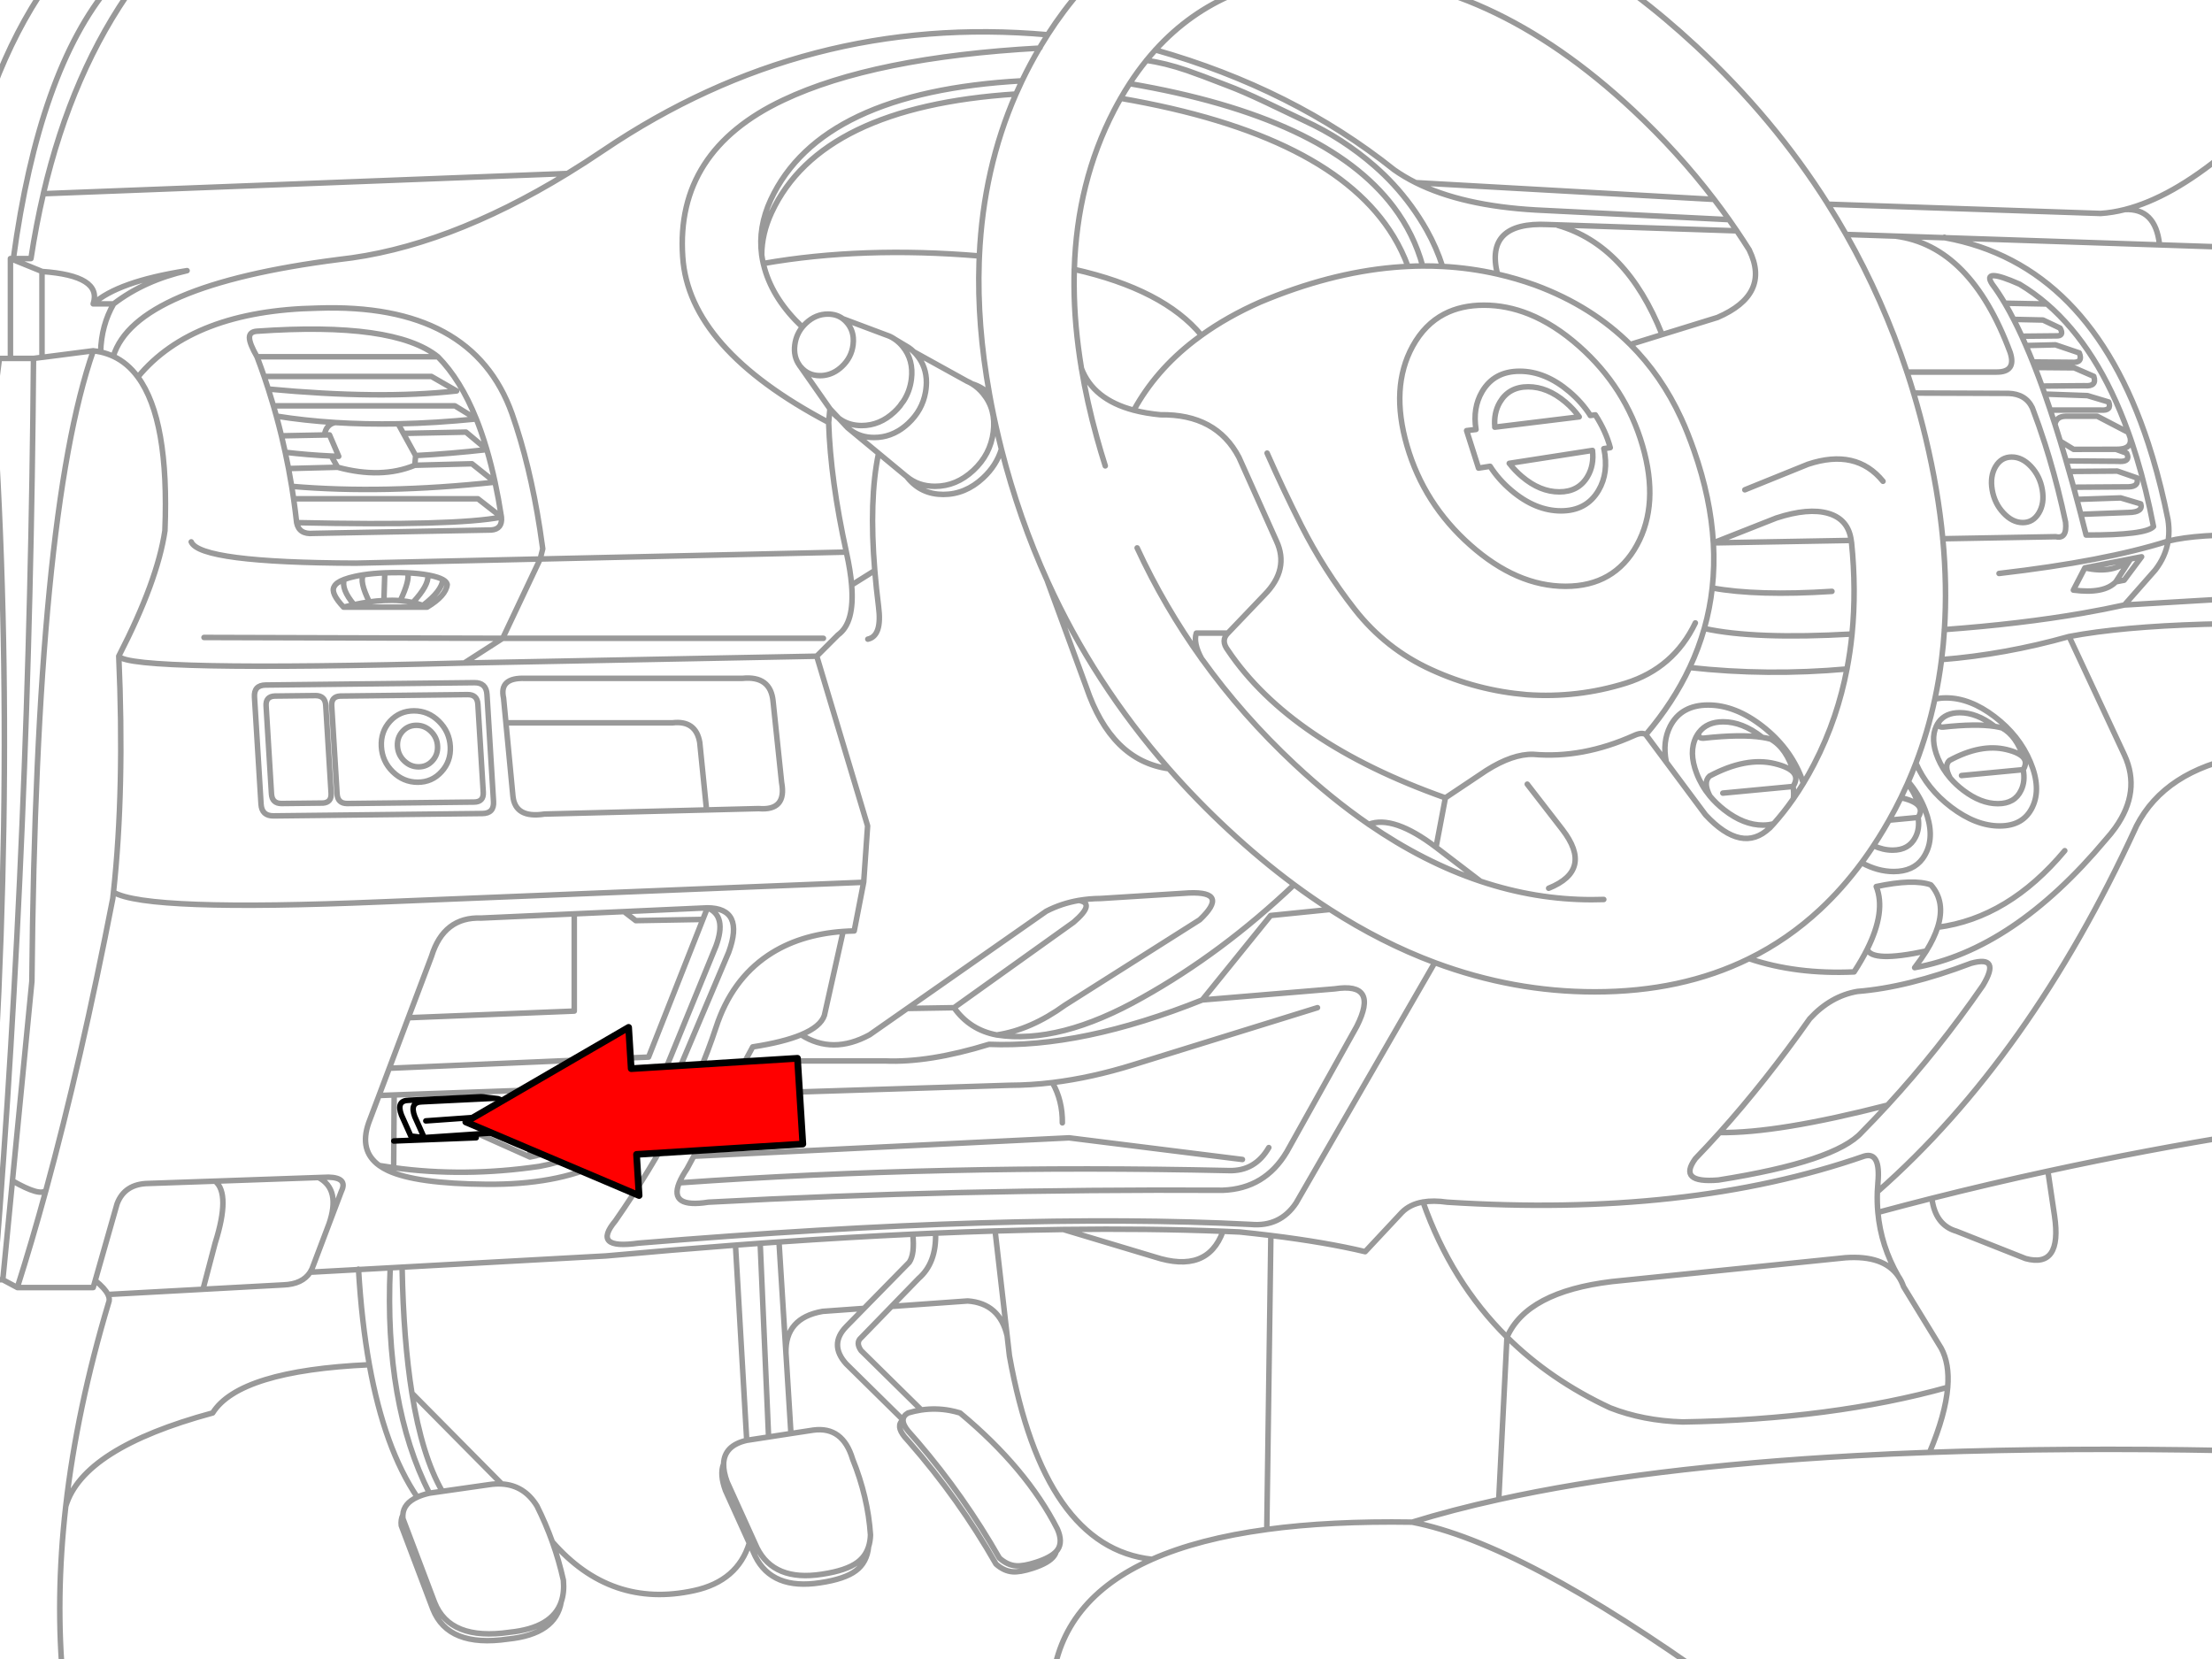 <svg xmlns="http://www.w3.org/2000/svg" xmlns:xlink="http://www.w3.org/1999/xlink" preserveAspectRatio="none" width="400" height="300" viewBox="0 0 400 300"><defs><path fill="#f00" d="M188.15-247.25v46h89.25v22.15l90.2-45.1-90.2-45.1v22.05h-89.25z" id="c"/><path id="a" stroke="#999" stroke-linejoin="round" stroke-linecap="round" d="M352.231 42.969l.077.093 53.201 1.773m-71.096-2.367l8.952.301 8.944.293q26.206 4.758 36.832 37.287.396 1.214.771 2.467 1.587 5.291 2.783 11.272.22 1.407.146 2.729-.034.588-.123 1.157 5.366-1.326 15.891-1.079m-63.17-29.515h16.23q3.615.012 2.467-3.547-7.173-19.325-20.771-21.064m-26.454 2.537q3.905 8.022-5.76 12.19l-10.023 3.1-5.767 1.789q5.649 5.629 9.206 13.339.627 1.356 1.187 2.776.617 1.552 1.149 3.084 3.032 8.663 3.493 16.716l11.411-4.503q5.814-1.897 9.422-.833 3.618 1.067 4.125 4.888l.039.308m-14.804 51.751q-4.98 4.728-11.596-2.375l-7.132-9.584-3.678-4.942q-.713-.496-2.159.17-9.304 4.178-18.227 3.393-3.717-.096-8.497 2.93l-7.402 4.95-1.696 8.944 8.05 6.153m47.85-70.857l11.427-4.626q8.724-2.899 13.585 3.084m5.521-15.976l17.178.062q3.138.097 4.333 2.621 1.208 3.173 2.275 6.492.39 1.224.763 2.467 1.691 5.663 2.976 11.735.312 3.112-1.773 2.629l-20.471.37m.293 16.446q13.79-1.012 25.051-2.968 3.932-.688 7.556-1.488l5.567-6.322q1.879-2.417 2.336-5.243-11.511 3.652-30.602 5.86m40.957-76.131q-9.811 8.133-18.181 10.255 5.528-.266 6.261 6.261m-27.996 10.694l7.641.146m-7.641-.146q.802 1.362 1.604 2.93l5.312.116 3.1 1.465q.814 1.482-.771 1.403l-6.168.062q.375.82.748 1.689l5.343-.131 4.318 1.465q.745 1.855-1.388 1.696l-7.032-.062.393 1.002 7.101.062 3.547 1.542q.624 1.879-1.696 1.696l-7.687.062q.259.713.517 1.45l7.71.278 3.855 1.157q.604 1.598-1.388 1.465h-9.183q.423 1.264.848 2.583.258-1.43 1.904-1.473h5.752l5.621 2.93q-5.496-15.278-14.719-23.239-2.361-2.036-4.965-3.593-6.956-3.081-4.95 0 1.135 1.515 2.275 3.446zm1.604 2.93q.736 1.437 1.473 3.046m4.164 10.471q.498 1.41.995 2.899m2.845 6.268l-.856-.015m.856.015l-1.041-.64.139.463.046.162q.346 1.134.694 2.305l.185.64 9.337.069q1.778.152 1.82-.709.012-.311-.2-.756l-1.943-.702-7.664.008-1.372-.84zm.023 2.93l.547 1.912 8.713-.069 3.547 1.234q.444 1.545-1.465 1.619l-9.993.069.594 2.205 7.934-.27 3.624 1.079q.494 1.494-2.159 1.557l-8.682.339q.477 1.836.956 3.747 10.844.02 12.198-1.542-1.295-6.723-3.061-12.521-.382-1.255-.786-2.467l-.37-1.087q.404 2.149-2.583 2.097m-7.07 9.067q.359 1.332.717 2.706m-2.113-7.764q.399 1.403.802 2.853m-3.369-11.38q.477 1.49.956 3.046m-4.58-13.339q.634 1.616 1.264 3.362m15.636 8.389l.339.964m-18.875-16.685q.622 1.422 1.241 2.968m-37.086-28.551l49.361 1.673q2.146-.137 4.395-.709m-177.128-26.994q3.323.439 7.394 1.827 2.375.817 7.124 2.668 2.868 1.064 7.093 3.069 2.359 1.126 7.001 3.346 6.955 3.192 12.676 8.188 1.817 1.581 3.439 3.339 3.458 3.743 6.029 8.289 1.758 3.13 2.868 6.569 5.051.269 9.931 1.38-2.337-9.522 9.114-8.967l34.195 1.141m-105.23-32.753q24.849 7.051 43.231 21.712 1.799 1.27 3.909 2.321l53.995 3.03m-115.824 12.66q16.175 3.639 23.031 11.935 4.686-3.379 10.648-6.014 12.477-5.243 24.102-6.276 1.312-.115 2.614-.177 1.334-.069 2.66-.077m-61.767 18.505q2.133 5.656 9.499 7.602 3.936-7.198 10.956-12.606.631-.487 1.288-.956m-12.244 13.562q2.182.574 4.819.825 10.115-.153 14.218 7.71l6.785 15.143q2.37 5.129-2.159 9.73l-6.631 6.939q-1.347 1.319 0 3.1 11.284 16.776 39.369 26.724m20.371-103.626q12.419 3.587 18.859 19.769m-29.808-10.956q3.434.782 6.785 1.982 5.214 1.923 9.592 4.68 4.22 2.654 7.664 6.083m-37.595-14.21q1.823-.011 3.624.085m24.711 27.225l-15.266 1.866m17.286-2.113l.918-.116q1.914 2.968 2.699 5.937l-1.164.177m-20.602 3.2l-2.074.324-2.159-6.785 1.681-.208m6.037 6.13l15.05-2.336m-31.967-48.467q8.396 4.184 21.735 4.942l34.951 1.75m21.342 81.336q-14.408 1.298-28.459-.262-2.961 6.314-7.926 12.151m-21.465 8.959l6.338 8.188q5.693 7.38-2.467 10.656m26.554-48.035q-3.917 8.204-12.614 10.918-8.743 2.714-17.872 2.082-9.067-.756-17.286-4.518-8.281-3.763-13.909-10.964-5.551-7.093-9.653-15.174-3.254-6.446-6.184-13.077m-7.093 32.584h-5.721q-.59 1.823.995 4.696l.069.093m30.132 29.823q4.474-1.714 12.198 4.156m-48.374-14.218q-10.417-1.449-14.942-14.804l-7.024-19.137m-25.513-18.967l-5.058-4.187q-1.753 8.377-.686 21.219.257 3.139.686 6.546.684 5.303-1.943 5.875m77.157 44.45q-13 12.341-27.425 20.409-15.046 8.535-26.4 6.785-4.876-.911-7.726-4.935l-8.466.139-6.816 4.765q-6.71 3.64-12.406 0-3.201 1.331-8.751 2.19l-1.372 2.544h25.305q7.921.35 18.844-3.007 16.755.707 38.598-8.034l12.367-15.282 10.74-1.087m-11.064 43.093q-2.507 4.315-7.248 4.164-51.697-1.156-99.478 2.221-1.873 4.625 5.274 3.5 44.673-2.402 93.125-2.159 7.618-.279 11.581-6.955l12.66-22.699q4.086-8.07-4.009-6.8l-23.948 2.005m-53.401 1.542l25.151-17.595q2.716-1.406 5.86-1.958 1.932-.338 4.025-.355l15.976-1.002q7.356-.298 1.928 4.857l-24.395 15.451q-6.176 4.468-12.352 5.397m202.572-82.022q-2.144 2.229-7.687 1.496m7.687-1.496l2.675-4.148q-3.068 2.82-8.281 1.619l-2.082 4.025m2.082-4.025l8.281-1.619 1.989-.386-3.161 4.241-1.504.293m1.565 4.194l18.258-1.079m0 4.472q-15.78.284-25.814 1.881-1.28.206-2.467.432l10.023 21.465q3.017 6.569-1.65 13.138-.768 1.079-1.743 2.159-16.736 19.992-34.588 23.177 1.212-1.576 2.105-3.015-9.914 2.12-10.686-.332-.978 1.962-2.382 4.117-10.497.475-19.029-2.406m89.455-36.67q-14.173 2.654-19.307 12.645l-.146.324q-19.185 41.665-46.763 65.923-.07 1.886.1 3.716 4.86-1.31 9.769-2.552 10.393-2.622 21.003-4.919 17.532-3.806 35.652-6.731m-71.251-107.435l-24.958.447q.239 4.16-.208 8.157 8.172 1.49 21.674.617m-21.674-.617q-.418 3.741-1.434 7.34 9.143 2.009 26.731 1.002m2.768 57.041q3.414-6.85 1.627-11.334 6.729-1.43 9.885-.308 2.709 3.051 1.226 7.687 12.822-1.676 23.015-13.871m-23.015 13.871q-.636 1.997-2.051 4.287m-37.403 32.861q8.269-9.212 16.3-20.594 3.786-4.121 8.651-4.95 9.027-.71 20.54-5.089 5.483-1.518 2.159 4.009-8.045 11.65-17.248 21.658-2.303 2.508-4.68 4.911-4.731 5.293-25.953 8.651-7.435.614-4.164-3.871 2.205-2.286 4.395-4.726zm0 0q10.388.175 30.402-4.965m-276.783 29.769l-.023-.077m.023.077l5.736-.316 39.052-2.151q12.103-1.103 23.439-1.958 2.251-.169 4.472-.332 1.713-.123 3.408-.239 12.603-.868 24.21-1.411 2.082-.097 4.133-.185 5.505-.233 10.779-.393 6.335-.188 12.336-.27 15.578-.203 28.913.324 1.534.061 3.038.131 2.919.3 5.628.632 9.944 1.231 17.071 2.93l6.646-7.109q1.455-1.474 3.824-1.881 1.89-.324 4.364.031 43.492 2.789 75.514-8.343 2.975-.836 2.467 4.796-.077.846-.108 1.681m11.612-96.347q11.55-.922 23.1-4.179m-66.038-1.45q-1.023 3.603-2.645 7.063m43.841 96.078q.618 4.858 4.457 5.96l12.506 4.95q6.635 1.803 5.243-7.726l-1.203-8.103m-113.11 5.59q5.116 14.465 15.197 24.449l.008.008q3.589-8.189 18.967-10.054l42.314-4.318q6.884-.47 9.522 3.308-3.125-5.458-3.67-11.511m3.67 11.511q.599.857.979 1.935l6.8 11.118q1.535 2.81 1.187 7.093-.402 4.92-3.285 11.781 24.589-.882 53.54-.339m-130.034-20.532l-1.488 29.407q26.514-5.857 64.612-7.934 6.515-.356 13.37-.601m-76.486-20.864q7.833 7.751 18.659 12.799 5.956 2.338 13.138 2.56 27.056-.453 47.973-6.276m-160.096-28.567l16.515 4.958q9.586 3.125 12.398-4.634m8.666.763l-.74 53.209q11.474-1.553 26.323-1.318 7.25-2.239 15.667-4.094m-11.581-97.188l-25.105 43.517q-2.891 4.341-8.188 3.871-42.844-2.221-110.858 3.393-8.531 1.208-4.179-4.025 12.707-18.258 18.227-35.035 2.791-8.558 9.391-13.015 5.628-3.788 13.616-4.349.983-.072 2.005-.093l1.712-8.805-87.265 3.547q-42.562 1.799-48.528-1.75l-.123 1.133q-5.759 29.619-12.105 52.831-2.542 9.312-5.181 17.595h13.74l.362-1.264 3.955-13.878q1.362-3.649 5.721-3.701l12.028-.416 18.697-.655 1.843-.062q3.501.092 2.329 2.521l-2.275 5.991-2.814 7.44q-.223.691-.578 1.249l8.759-.478q.561 9.451 1.958 17.225 2.736 15.168 8.666 23.956m-4.888-41.497q-1.087 24.642 7.086 40.78m102.408-47.449l2.182 19.014.409 3.578q6.237 34.697 25.814 36.84 8.437-3.734 20.771-5.405m26.323-1.318q19.794 3.802 55.283 29.314m-169.102-286.745q16.315-7.726 46.323-9.391m-64.55 37.796q-1.342-19.168 18.227-28.405m8.188 58.367q-25.305-13.339-26.415-29.962m26.415 29.962l.231-2.467-5.336-7.633-.023-.031-.139-.177m44.897-59.87q-43.671-3.886-80.403 20.926-3.281 2.22-6.507 4.194-21.956 13.448-41.358 15.559-36.913 4.719-40.849 17.525 2.577 1.202 4.449 3.747 9.901-12.037 32.514-12.468 28.096-.971 35.22 19.152 3.23 9.206 5.035 20.849.276 1.753.517 3.562l-.463 1.85 55.421-1.249q-2.863-12.993-3.207-23.47m10.347-15.86l-7.834-2.938m8.358 3.13q-.256-.106-.524-.193m.717.278l-.193-.085m1.002.54l-.077-.046m.077.046l2.043 1.226.455.27.162.116m.84.702l9.761 5.397m-23.277 6.685l.81.864.771.825q.257.235.532.439m-3.739-3.863l1.627 1.735m2.113 2.128l5.066 4.194m-112.508-22.105q24.858-1.743 32.738 4.626 4.102 4.14 6.955 11.257.452 1.126.871 2.329.542 1.546 1.033 3.215v.008q.815 2.775 1.488 5.891.644 3.003 1.157 6.322.206 2.186-1.85 2.336l-32.213.609q-2.577.236-3.007-1.943-.237-2.169-.547-4.318-.164-1.128-.347-2.251-.264-1.617-.571-3.223-.283-1.476-.601-2.945-.319-1.494-.679-2.976-.436-1.793-.925-3.57-.254-.933-.524-1.858-.447-1.525-.933-3.038-.365-1.143-.756-2.282-.617-1.788-1.288-3.562-1.372-2.39-1.372-3.47 0-1.064 1.372-1.157zm-28.312 3.763q.139-4.877 2.359-8.713h-3.701q1.684-5.102-9.268-5.86v15.544l9.283-1.195v.008q.68.076 1.326.216zm0 0q1.21.273 2.298.779m-3.639-9.491q4.429-4.044 16.993-6.014-7.702 1.74-13.292 6.014m51.505 21.712q-5.92.115-11.427-.231-1.618.34-1.928 2.251l.925-.015 1.665 3.886-1.342-.054 1.141 2.028q7.916 2.143 13.971-.362l.154-1.75-.008-.008-2.205-4.009-.948-1.735zm0 0q6.797-.135 14.141-.879l-3.871-2.375h-32.846m25.737 9.006v-.008h-.008m-22.082 7.826h33.362l4.256 3.315q-8.277 1.638-37.071 1.002m21.388-10.386l10.347-.27 4.179 3.331q-20.249 2.184-36.809.756m20.224-9.584l11.326-.231 3.77 3.161m0 .008q-6.716.754-12.884 1.072m-27.425-14.318h30.278l4.564 2.621q-13.876 1.558-34.087-.339m3.662 14.387l8.882-.231m-1.141-2.028q-4.345-.207-8.343-.686m9.021-5.382q-5.521-.35-10.625-1.164m.925 3.57l7.772-.154m20.54-14.156h-32.738m-22.252-67.264q-11.238 15.573-16.423 37.749l94.867-3.655m46.339 84.134h-58.058l-6.955 4.472 63.795-1.234 3.855-3.855q3.031-2.166 2.467-9.029-.21-2.574-.925-5.806l-.031-.154m-55.421 1.249l-6.785 14.357-54.064-.154m32.722-11.696q-2.087.085-3.855.355-.786 1.138 1.056 4.904 1.374-.193 2.645-.254l.154-5.004zm0 0q.692-.03 1.419-.039 1.433-.023 2.714.039 2.038.092 3.686.393l.247.046q1.64.326 2.452.786.688.392.786.879-.223 2.051-3.639 4.102h-15.128q-2.404-2.565-1.696-3.716.358-.746 1.82-1.295.803-.309 1.943-.555.739-.161 1.542-.285m3.701 4.649q1.56-.08 2.961.031 1.763-3.755 1.326-5.035m-1.326 5.035q1.195.099 2.275.339 2.901-3.103 2.737-4.981m-2.737 4.981q.956.208 1.82.524 3.391-2.58 3.616-4.672m-17.857-.031q-.583 1.748 1.773 4.564 1.433-.313 2.768-.501m-4.665.948q.968-.251 1.897-.447m12.468.139q.392.144.763.308m14.264 20.941h30.147q4.231-.494 4.935 3.547l1.234 12.221 9.422-.239q5.128.43 4.164-4.734l-1.542-14.665q-.439-4.686-5.551-4.179h-39.384q-4.694-.155-3.855 3.562l.432 4.487zm0 0l1.264 13.262q.405 4.075 5.706 3.254l29.345-.748m-93.279-48.521q1.559 3.765 29.808 3.855l33.355-.756m-72.823-32.946q5.701 7.723 4.896 27.826-1.347 9.091-8.358 22.714 1.943 2.837 62.546 1.234m19.908 45.521v17.487l-30.039 1.203-3.446 9.144 46.932-2.02 9.831-24.92-12.144.216-2.005-1.542m14.148 1.326l.825-2.097-40.926 1.85q-6.807-.262-9.021 6.939l-4.194 11.103m-5.266 26.747q1.302.221 2.614.401l.093-13.169-2.745.1-1.866 4.935q-1.778 5.063 1.904 7.733zm0 0q.695.501 1.581.918 5.073 2.375 17.826 2.483 25.213.247 32.738-15.76l11.118-26.246q2.919-7.985-3.855-8.034 3.577 1.429 1.542 6.939l-10.81 26.415m-48.32-4.318l-1.858 4.935m2.652 13.069q12.716 1.756 26.369-.239 14.475-2.659 17.919-14.511l-9.407.339q-1.198 11.012-10.208 12.475l-9.345-4.179m9.345 4.179l.262-11.935m-24.842.702l34.789-1.241m-84.643-78.182q1.07 24.013-.956 42.723m124.467 25.806q3.541-1.47 4.218-3.516l3.393-15.189m72.276 41.281l-31.381-3.917-67.927 3.331-1.234 2.282q-.957 1.427-1.403 2.529m11.935-22.067l-3.254 6.029 51.104-1.619q3.793-.007 7.757-.486 7.085-.866 14.711-3.246l33.278-10.316m-106.849 15.667l-6.045 11.226m47.11-26.893l21.62-15.451q4.08-3.489.925-3.963m-2.945 40.263q.045-4.029-1.804-7.286m-32.144-92.693l-4.187 2.621m-6.322 12.884l9.206 30.718-.709 10.208m-158.461-162.394q-3.096 4.547-5.104 11.812m15.081 25.937q-1.323 5.66-2.251 11.75h-3.184l-.023.208 5.212 2.12m-5.189-2.329h-.532l.509.208m-.509 17.865v-18.073m0 18.073h4.179l1.542-.2m-16.377 169.271l2.621-.146q3.121-.387 2.483-2.922 7.442-83.975 2.467-157.444l1.095-8.558h1.989m15.004-1.388q-10.354 29.695-11.118 114.127l-3.524 36.13q5.065 2.887 6.068 1.712m-5.181 17.595l-2.629-1.403h-1.534l-2.637-.771m9.73-166.002q-.679 86.436-6.87 163.997l-.224 2.776m-.941 73.186l-1.542-71.181-2.637.146m147.158-8.998l1.257 20.139q-.199-6.375 6.639-7.571l7.502-.54 8.181-8.343q1.017-1.498.632-5.096m4.133-.185q.162 5.403-3.069 8.211l-4.911 5.058 13.801-.987q5.78.43 7.14 6.338m-18.859 15.182l-10.293-10.139q-3.13-3.487 0-6.723l3.246-3.315m10.355 18.374l-10.902-10.74q-1.007-1.444 0-2.313l5.513-5.675m-26.207 24.226l-2.036-35.328m10.039 34.095l-.902-14.526m-3.146 15.151l-1.519-35.051m-1.974 54.288q-2.105 6.852-9.962 8.574-15.119 3.323-25.714-8.851m-9.129-10.447l-16.261-16.431q1.825 11.386 5.49 17.757m-7.263-40.456q.236 13.124 1.773 22.699m-35.621-38.382q2.816 2.304 0 11.226l-2.197 8.35 14.565-.794q3.438-.127 4.834-2.298m-38.906 1.511l.015.008.008.008q1.742 1.405 2.275 2.506l17.209-.941m-17.209.941q.414.85.116 1.519-5.739 19.181-7.749 36.809 3.121-10.525 26.593-16.885 4.817-7.66 28.366-8.728m-54.959 25.614q-1.914 16.805-.439 32.198m46.177-91.698q4.088 2.13 1.897 8.45m-66.763-183.127q4.399-24.923 15.606-41.157m11.581 0q-12.916 15.393-17.541 49.5m-1.912 184.846l1.743-17.903m188.2 91.089q1.556-15.263 18.088-22.591m122.347-245.287v.008q1.706 2.696 3.277 5.467 6.692 11.794 11.026 24.912m-145.123 16.978q-.813-2.554-1.534-5.166-1.775-6.43-2.783-12.514-1.285-7.734-1.326-14.904-.01-1.509.039-2.992.479-15.804 7.194-28.767.581-1.12 1.195-2.19.783-1.372 1.619-2.66 1.446-2.227 3.046-4.202.798-.986 1.635-1.904 12.271-13.554 32.746-13.555 27.539 0 53.771 24.511 8.106 7.57 14.619 16.107 1.382 1.81 2.691 3.662.713 1.008 1.403 2.028 1.172 1.726 2.282 3.493m18.482 52.854q.887 8.698.093 16.639-.319 3.223-.918 6.322-.843 4.373-2.236 8.497-1.53 4.526-3.724 8.751-.923 1.783-1.928 3.439-.878 1.457-1.82 2.814l-.1.139q-1.632 2.326-3.439 4.356-.364.402-.732.794m-52.337 9.638q9.974 3.331 20.124 3.331 1.099 0 2.174-.039m54.889-95.461q.621 1.883 1.195 3.793m5.282 26.377q.81 8.518.293 16.446m-5.575-42.823q1.196 4 2.182 8.119 2.261 9.445 3.1 18.258m15.976-13.069q1.622 1.749 2.036 4.202.416 2.454-.617 4.187-1.031 1.75-2.914 1.75-1.884 0-3.508-1.75-1.621-1.733-2.036-4.187-.415-2.453.617-4.202 1.037-1.73 2.922-1.727 1.882-.003 3.5 1.727zm-178.007-78.167q5.715-8.91 13.138-14.912 15.314-12.377 37.881-12.375 22.567-.002 43.802 12.375 11.47 6.686 22.553 16.986 14.095 13.094 23.879 28.605m-76.031 11.257q-1.038-2.832-2.614-5.428-11.178-18.428-49.392-24.997m54.666 30.348q-1.585-5.811-5.274-10.702-12.262-16.248-47.773-22.306m51.227 47.542q2.181-3.978 5.721-5.829 3.081-1.612 7.194-1.611 4.113-.001 8.134 1.611 4.614 1.851 9.106 5.829 8.406 7.459 11.465 18.003 3.062 10.544-1.018 17.988-4.079 7.457-12.915 7.456-8.833.001-17.24-7.456-8.404-7.444-11.465-17.988-3.06-10.545 1.018-18.003zm14.889 14.642q-.25-2.553.91-4.526 1.637-2.783 5.12-2.783 3.48 0 6.762 2.783 1.44 1.22 2.475 2.66m-18.682 2.282q-.623-3.905 1.103-6.847 2.174-3.695 6.8-3.693 4.626-.002 8.99 3.693 2.292 1.946 3.809 4.318m2.452 5.999q.912 4.357-.971 7.556-2.169 3.706-6.793 3.709-4.629-.003-8.998-3.709-2.316-1.961-3.84-4.356m18.535-2.876q.308 2.672-.894 4.719-1.636 2.786-5.12 2.783-3.483.002-6.77-2.783-1.297-1.101-2.267-2.382m28.405 54.057q-.724-3.656.709-6.469 1.989-3.841 6.878-3.84 4.888-.002 9.823 3.84 4.956 3.863 7.055 9.314.197.511.355 1.01m-108.807-22.391q7.276 10.132 16.716 18.952 6.666 6.225 13.416 10.871m-13.501 10.933q-6.035-4.474-11.959-9.977-5.712-5.309-10.717-11.018m-21.967-33.941q-5.169-11.392-8.35-23.902-.899 2.95-3.315 5.197-3.207 2.988-7.201 2.992-3.994-.003-6.438-2.992l-.208-.262m76.648 78.39q-3.262-2.097-6.492-4.487m25.467 14.102q-9.62-3.59-18.975-9.615m47.919 14.904q-14.755 0-28.944-5.289m56.871-.725q-12.2 6.013-27.927 6.014m40.787-14.912q-5.847 5.443-12.861 8.898m20.378-17.364q-3.481 4.704-7.518 8.466m8.08-9.237l-.563.771m2.151-3.076q-.779 1.18-1.588 2.305m3.423-5.22q-.893 1.496-1.835 2.914m2.83-4.626q-.487.862-.995 1.712m3.13-5.775q-1.007 2.061-2.136 4.063m3.3-6.561q-.563 1.26-1.164 2.498m1.334-2.891l-.17.393m1.55-3.755q-.65 1.7-1.38 3.362m4.803-14.95q-1.285 5.985-3.423 11.589m4.642-18.744q-.46 3.642-1.218 7.155m1.735-12.583q-.178 2.749-.517 5.428m-83.44 40.124q-10.216-3.409-20.247-10.309m105.253-8.373q-1.398-1.63-2.221-3.593m2.221 3.593q-1.196-2.205-.146-3.184 5.698-3.09 10.316-1.982 1.2.286 1.982.671.785.382 1.149.864-1.298-4.014-3.901-5.443-.617-.166-1.349-.278-3.424-.528-9.353.123-1.02.062-.771-.918-.238.327-.424.717-1.15 2.421.278 5.837m15.521-.039q.663.889-.093 2.105.411 2.107-.386 3.747-1.147 2.415-4.202 2.413-3.061.002-6.245-2.413-1.344-1.02-2.375-2.221m-2.074-10.147q1.236-1.687 3.801-1.689 3.057 0 6.222 2.406l.1.077m-10.833-4.935q.932-.224 2.036-.224 4.307 0 8.767 3.385 4.478 3.402 6.484 8.204 2.009 4.798.37 8.181-1.617 3.405-5.921 3.408-4.308-.003-8.79-3.408-4.354-3.302-6.369-7.957m-22.067 1.827q-1.323-4.558-4.225-6.184-.694-.188-1.519-.316-3.865-.597-10.617.146-1.16.067-.84-1.049-.286.373-.517.817-1.394 2.747.1 6.623.858 2.228 2.382 4.079-1.274-2.499-.046-3.608 6.586-3.509 11.789-2.251 1.349.326 2.221.763.877.433 1.272.979zm0 0q.723 1.005-.177 2.382.192 1.186.054 2.244m-17.078-12.028q1.463-1.912 4.372-1.912 3.472 0 6.978 2.729l.108.085m2.082 15.621q-.881.262-1.958.262-3.476 0-7.001-2.745-1.488-1.158-2.614-2.521m15.058-1.735l-.008.008-12.707 1.203m33.409-1.665q1.341 1.47 2.089 4.048.614.849-.146 2.012.325 2.025-.493 3.601-1.18 2.325-4.117 2.329-1.722-.002-3.462-.802m4.965-8.689l.301.069q1.143.276 1.881.648.74.368 1.072.833m-1.92-4.441q1.974 2.313 3.053 5.12 1.781 4.613.1 7.864-.248.487-.547.902-1.732 2.367-5.251 2.367-2.889 0-5.806-1.596m10.224-8.204l-.008.008-5.235.493m24.264-9.144l-11.164 1.064m-277.323 129.895q-1.267.293-2.197.717m62.338-224.847q-.676-4.993 1.635-9.985m-1.635 9.985q.014-3.837 1.789-7.672 8.896-19.171 44.234-21.458.528-1.205 1.095-2.39-36.431 2.028-45.483 21.535m45.483-21.535q1.445-3.017 3.153-5.914m-43.401 57.449q-1.156-1.57-.879-3.732.127-1.009.532-1.889.33-.713.84-1.342-5.22-4.904-6.839-10.578l-.031-.123q-.112-.4-.208-.802-.178-.774-.285-1.55m50.271-37.433q.139 0 .208-.347.631-1.055 1.288-2.074m-44.403 52.908q.301-.372.671-.717 1.754-1.63 3.94-1.627 1.551-.002 2.675.817m9.283 3.624q-.352-.227-.732-.409m4.31 2.768q-.399-.389-.84-.702m10.602 6.099q.414.187.802.424 1.782.534 3.153 1.858-2.268-12.556-1.874-23.933.018-.539.046-1.072-21.206-1.776-39.114 1.365m14.364 9.977q.46.336.848.81.942 1.154 1.072 2.645.056.621-.031 1.303-.292 2.308-2.043 3.94-1.433 1.331-3.153 1.573-.386.055-.786.054-2.186.003-3.524-1.627m6.962 9.368l.362.254q1.598 1.039 3.732 1.041 3.285-.002 5.921-2.46.554-.515 1.01-1.079.303-.461.655-.902 1.14-1.769 1.419-3.94.441-3.473-1.573-5.929-.279-.341-.586-.632-.438-.424-.925-.748m-9.206 15.259q-.241-.298-.447-.609m1.75 1.874q1.779 1.328 4.248 1.326 1.521.001 2.907-.501.781-.284 1.519-.725.903-.546 1.743-1.326 2.547-2.373 3.13-5.652l.077-.524q.078-.615.085-1.203.019-2.845-1.719-4.965-.281-.343-.586-.64m-11.935 13.771q-.388-.357-.74-.786l-.031-.039m-.81-.864q-.649-.487-1.203-1.164-.228-.278-.424-.571m13.686-11.434q-.532-.289-1.118-.478m13.138 7.386q1.116.678 2.012 1.773 2.356 2.878 1.835 6.947-.518 4.069-3.608 6.947-3.094 2.881-6.947 2.884-3.028-.002-5.135-1.781m17.163-4.935q-.256-1.017-.501-2.043-.963-4.022-1.665-7.934m-1.827-25.004q.718-15.807 6.623-29.314m-108.522 114.274q1.507 0 2.621 1.095 1.122 1.101 1.203 2.66.082 1.563-.925 2.66-.999 1.103-2.506 1.103-1.506 0-2.629-1.103-1.113-1.097-1.195-2.66-.081-1.559.918-2.66 1.007-1.095 2.514-1.095zm-.447-2.621q2.589 0 4.503 1.881 1.932 1.897 2.074 4.58.138 2.683-1.596 4.564-1.714 1.897-4.302 1.897-2.588 0-4.518-1.897-1.916-1.881-2.059-4.564-.142-2.683 1.573-4.58 1.734-1.881 4.325-1.881zm-17.795-2.76l-7.41.085q-1.662.074-1.557 1.789l.971 15.914q.105 1.725 1.789 1.75l7.548-.085q1.559-.119 1.457-1.781l-.971-15.914q-.106-1.744-1.827-1.758zm2.907 1.874l.971 15.914q.105 1.725 1.789 1.75l23.007-.262q1.773-.018 1.665-1.789l-.971-15.914q-.108-1.771-1.881-1.75l-23.023.262q-1.662.074-1.557 1.789zm29.291 17.294l-1.187-19.376q-.131-2.155-2.29-2.128l-37.765.424q-2.159.025-2.028 2.182l1.187 19.376q.131 2.155 2.29 2.128l37.765-.424q2.159-.025 2.028-2.182zm77.442 110.141q2.584-.381 5.166.093.925.174 1.85.455 12.026 10.006 17.61 21.003 1.018 2.329.046 3.747-.113.162-.254.316-.121.411-.362.763-.91 1.311-3.917 2.282-2.298.74-3.624.632-1.573-.123-3.007-1.403-6.722-11.81-15.729-22.098l-.802-.91q-1.654-2.037-.285-3.069v-.008q.034-.766.902-1.257 1.204-.365 2.406-.547zm-3.308 1.812q-.036.833.902 1.989.88.988 1.743 1.989 8.418 9.826 14.788 21.018 1.434 1.28 3.007 1.403 1.326.108 3.624-.632 2.635-.851 3.662-1.966m-55.552-1.488l-4.318-9.53q-1.096-2.97-.339-4.827.1-3.335 4.194-4.271m3.955-.609l4.048-.625m-8.003 1.234l3.955-.609m4.048-.625l4.04-.617q5.33-.708 7.109 5.243 2.78 6.87 3.238 13.74-.038 1.162-.347 2.12-.272 2.842-2.305 4.356-2.005 1.511-6.461 2.174-8.682 1.342-11.735-4.78l-1.079-2.375m-35.675-.278q1.221 3.415 2.012 6.97.197 2.2-.386 3.894-.976 5.883-9.653 6.762-10.825 1.578-13.585-5.413l-5.721-15.128q-.125-1.061.285-1.912.107-2.102 2.621-3.246m81.683 8.975q-.556 1.741-1.997 2.814-2.005 1.511-6.461 2.174-8.682 1.342-11.735-4.78l-5.397-11.905q-.687-1.86-.648-3.285m-31.018 14.079q-1.183-3.296-2.768-6.461-2.307-3.744-6.361-3.986-1.084-.068-2.29.116l-8.481 1.211-2.329.332m-4.819 3.963q-.018.329.023.679l5.721 15.128q2.76 6.991 13.585 5.413 7.723-.782 9.345-5.528m115.97-170.628q-6.807-9.49-11.727-20.132m5.752 39.985q-13.594-15.503-21.967-33.941" fill="none"/><path id="b" stroke="#000" stroke-linejoin="round" stroke-linecap="round" d="M87.8 198.593l-.262-.023-.262-.008h-.062l-12.938.632q-2.341.034-1.342 2.683l1.696 3.793m2.406.278l-1.696-3.793q-.999-2.65 1.342-2.683l12.938-.632h.223m.524.062l.069.015q1.275.34.648 2.051l-1.496 4.133-3.207.216-9.345.632-2.406-.278m15.212-6.831l-1.881-.216-.162-.031m-1.419 6.723l.077.663-14.912.586m18.296-7.726q.293.011.524.062m-13.023 4.025l11.889-.848" fill="none"/><path id="d" stroke="#000" stroke-width="3" stroke-linejoin="round" stroke-linecap="round" d="M-.006 18.385h74.298v-18.382l75.11 37.555-75.11 37.576v-18.444h-74.298v-38.304z" fill="none"/></defs><use xlink:href="#a" transform="matrix(.999 0 0 .999 -.261 -.03)"/><use xlink:href="#b" transform="matrix(.999 0 0 .999 -.261 -.03)"/><g transform="matrix(-.337 .021 -.021 -.337 203.407 119.611)"><use xlink:href="#c"/><use xlink:href="#d" transform="matrix(1.201 0 0 1.201 188.2 -269.3)"/></g></svg>